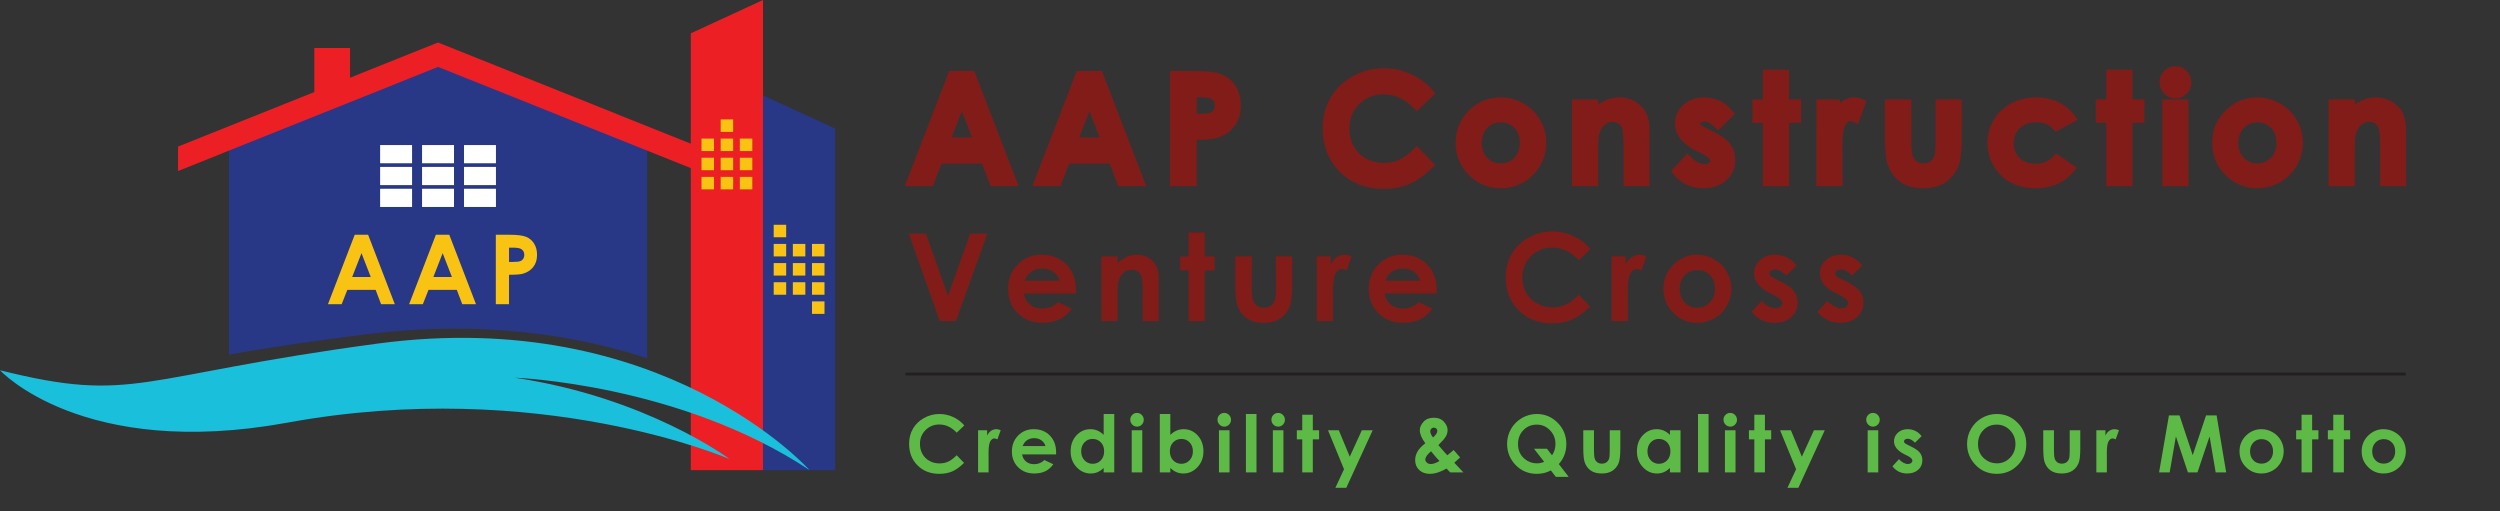 <?xml version="1.0" encoding="utf-8"?>
<!-- Generator: Adobe Illustrator 16.0.0, SVG Export Plug-In . SVG Version: 6.00 Build 0)  -->
<!DOCTYPE svg PUBLIC "-//W3C//DTD SVG 1.1//EN" "http://www.w3.org/Graphics/SVG/1.1/DTD/svg11.dtd">
<svg version="1.1" id="Layer_1" xmlns="http://www.w3.org/2000/svg" xmlns:xlink="http://www.w3.org/1999/xlink" x="0px" y="0px"
	 width="841.891px" height="172.205px" viewBox="0 0 841.891 172.205" enable-background="new 0 0 841.891 172.205"
	 xml:space="preserve">
<rect x="0" y="0" width="841.891" height="172.205" fill="#333333" stroke="none"/>
<g>
	<path fill="#821C19" stroke="#821C19" stroke-width="2" stroke-miterlimit="10" d="M320.321,24.918h7.095l14.135,36.751h-7.27
		l-2.875-7.57h-14.997l-2.989,7.57h-7.27L320.321,24.918z M323.912,34.662l-4.931,12.617h9.832L323.912,34.662z"/>
	<path fill="#821C19" stroke="#821C19" stroke-width="2" stroke-miterlimit="10" d="M363.287,24.918h7.095l14.135,36.751h-7.27
		l-2.875-7.57h-14.997l-2.989,7.57h-7.27L363.287,24.918z M366.879,34.662l-4.931,12.617h9.832L366.879,34.662z"/>
	<path fill="#821C19" stroke="#821C19" stroke-width="2" stroke-miterlimit="10" d="M395.017,24.918h7.42
		c4.014,0,6.908,0.371,8.682,1.112c1.774,0.741,3.173,1.941,4.198,3.598c1.024,1.657,1.537,3.643,1.537,5.958
		c0,2.564-0.67,4.696-2.012,6.396c-1.341,1.699-3.16,2.881-5.459,3.547c-1.349,0.383-3.806,0.575-7.37,0.575v15.565h-6.996V24.918z
		 M402.012,39.283h2.224c1.749,0,2.964-0.125,3.647-0.375c0.683-0.251,1.22-0.664,1.611-1.241c0.392-0.576,0.587-1.274,0.587-2.093
		c0-1.421-0.549-2.457-1.648-3.108c-0.8-0.485-2.282-0.728-4.447-0.728h-1.974V39.283z"/>
	<path fill="#821C19" stroke="#821C19" stroke-width="2" stroke-miterlimit="10" d="M482.025,31.376l-4.893,4.664
		c-3.328-3.517-7.073-5.276-11.232-5.276c-3.512,0-6.471,1.2-8.874,3.601c-2.405,2.401-3.607,5.36-3.607,8.878
		c0,2.451,0.532,4.626,1.598,6.527c1.065,1.901,2.57,3.393,4.519,4.477c1.946,1.084,4.109,1.625,6.49,1.625
		c2.029,0,3.884-0.379,5.565-1.137c1.681-0.759,3.528-2.139,5.542-4.139l4.742,4.948c-2.715,2.651-5.279,4.488-7.694,5.512
		c-2.416,1.024-5.172,1.537-8.27,1.537c-5.714,0-10.389-1.812-14.029-5.433c-3.639-3.624-5.458-8.266-5.458-13.929
		c0-3.665,0.828-6.92,2.485-9.769c1.658-2.848,4.031-5.138,7.12-6.87c3.09-1.732,6.417-2.599,9.981-2.599
		c3.031,0,5.949,0.64,8.756,1.92C477.573,27.195,479.992,29.016,482.025,31.376z"/>
	<path fill="#821C19" stroke="#821C19" stroke-width="2" stroke-miterlimit="10" d="M505.279,33.787
		c2.565,0,4.977,0.641,7.232,1.924c2.258,1.283,4.02,3.023,5.284,5.222c1.267,2.198,1.899,4.572,1.899,7.12
		c0,2.565-0.638,4.963-1.911,7.195c-1.274,2.232-3.01,3.977-5.209,5.233c-2.198,1.257-4.622,1.887-7.27,1.887
		c-3.898,0-7.226-1.387-9.981-4.159c-2.757-2.774-4.135-6.142-4.135-10.106c0-4.248,1.557-7.787,4.672-10.618
		C498.592,35.02,501.732,33.787,505.279,33.787z M505.392,40.208c-2.118,0-3.884,0.736-5.293,2.211
		c-1.41,1.473-2.115,3.36-2.115,5.659c0,2.365,0.697,4.28,2.09,5.746c1.393,1.466,3.158,2.199,5.294,2.199
		c2.135,0,3.911-0.741,5.329-2.224c1.418-1.482,2.127-3.39,2.127-5.721c0-2.332-0.695-4.227-2.089-5.685
		C509.341,40.937,507.561,40.208,505.392,40.208z"/>
	<path fill="#821C19" stroke="#821C19" stroke-width="2" stroke-miterlimit="10" d="M530.383,34.486h6.819v2.787
		c1.548-1.304,2.949-2.212,4.202-2.721c1.257-0.511,2.542-0.765,3.855-0.765c2.695,0,4.982,0.941,6.862,2.823
		c1.579,1.599,2.369,3.964,2.369,7.095v17.963h-6.745V49.765c0-3.243-0.146-5.397-0.438-6.462c-0.29-1.064-0.797-1.876-1.521-2.433
		c-0.724-0.558-1.616-0.837-2.68-0.837c-1.377,0-2.563,0.462-3.55,1.385c-0.99,0.925-1.676,2.202-2.058,3.831
		c-0.197,0.849-0.299,2.688-0.299,5.515v10.905h-6.819V34.486z"/>
	<path fill="#821C19" stroke="#821C19" stroke-width="2" stroke-miterlimit="10" d="M582.842,38.284l-4.221,4.223
		c-1.716-1.699-3.274-2.549-4.674-2.549c-0.766,0-1.365,0.163-1.798,0.487c-0.434,0.326-0.649,0.729-0.649,1.212
		c0,0.367,0.138,0.705,0.41,1.013c0.277,0.308,0.955,0.728,2.037,1.261l2.499,1.249c2.632,1.299,4.439,2.623,5.423,3.973
		c0.982,1.349,1.473,2.931,1.473,4.747c0,2.415-0.888,4.43-2.66,6.046c-1.774,1.616-4.152,2.423-7.134,2.423
		c-3.964,0-7.128-1.549-9.494-4.647l4.197-4.572c0.8,0.933,1.737,1.686,2.811,2.262c1.076,0.573,2.029,0.861,2.862,0.861
		c0.899,0,1.623-0.216,2.173-0.649c0.549-0.433,0.825-0.932,0.825-1.499c0-1.049-0.992-2.074-2.975-3.073l-2.298-1.149
		c-4.397-2.215-6.596-4.988-6.596-8.319c0-2.148,0.828-3.986,2.486-5.508c1.656-1.525,3.776-2.287,6.357-2.287
		c1.766,0,3.427,0.388,4.985,1.161C580.439,35.724,581.76,36.835,582.842,38.284z"/>
	<path fill="#821C19" stroke="#821C19" stroke-width="2" stroke-miterlimit="10" d="M594.656,24.469h6.819v10.018h4.048v5.871
		h-4.048v21.312h-6.819V40.357h-3.498v-5.871h3.498V24.469z"/>
	<path fill="#821C19" stroke="#821C19" stroke-width="2" stroke-miterlimit="10" d="M612.689,34.486h5.847v3.423
		c0.633-1.349,1.473-2.374,2.521-3.073c1.05-0.7,2.199-1.049,3.448-1.049c0.883,0,1.809,0.233,2.774,0.699l-2.125,5.871
		c-0.8-0.399-1.456-0.599-1.973-0.599c-1.049,0-1.937,0.65-2.659,1.949c-0.726,1.299-1.088,3.847-1.088,7.645l0.023,1.324v10.993
		h-6.77V34.486z"/>
	<path fill="#821C19" stroke="#821C19" stroke-width="2" stroke-miterlimit="10" d="M635.742,34.486h6.896v13.092
		c0,2.548,0.173,4.319,0.525,5.309c0.35,0.992,0.914,1.762,1.689,2.311c0.775,0.55,1.731,0.825,2.867,0.825
		c1.137,0,2.101-0.27,2.893-0.812c0.795-0.541,1.383-1.337,1.766-2.387c0.286-0.782,0.426-2.457,0.426-5.021V34.486h6.822v11.518
		c0,4.747-0.377,7.995-1.126,9.743c-0.916,2.132-2.265,3.769-4.048,4.91c-1.781,1.14-4.046,1.71-6.794,1.71
		c-2.982,0-5.393-0.666-7.234-1.999c-1.839-1.333-3.133-3.189-3.883-5.571c-0.533-1.649-0.8-4.647-0.8-8.994V34.486z"/>
	<path fill="#821C19" stroke="#821C19" stroke-width="2" stroke-miterlimit="10" d="M698.198,39.983l-5.681,3.123
		c-1.065-1.116-2.12-1.89-3.161-2.323c-1.043-0.434-2.266-0.649-3.664-0.649c-2.554,0-4.617,0.761-6.191,2.283
		c-1.578,1.522-2.366,3.471-2.366,5.849c0,2.312,0.76,4.199,2.278,5.663c1.518,1.463,3.509,2.195,5.977,2.195
		c3.053,0,5.43-1.041,7.128-3.123l5.38,3.682c-2.914,3.792-7.028,5.687-12.342,5.687c-4.78,0-8.525-1.416-11.23-4.247
		c-2.708-2.832-4.06-6.146-4.06-9.943c0-2.632,0.657-5.055,1.973-7.27c1.316-2.215,3.153-3.956,5.509-5.222
		c2.357-1.266,4.994-1.899,7.908-1.899c2.698,0,5.121,0.538,7.27,1.611C695.073,36.474,696.831,38.001,698.198,39.983z"/>
	<path fill="#821C19" stroke="#821C19" stroke-width="2" stroke-miterlimit="10" d="M710.284,24.469h6.819v10.018h4.047v5.871
		h-4.047v21.312h-6.819V40.357h-3.498v-5.871h3.498V24.469z"/>
	<path fill="#821C19" stroke="#821C19" stroke-width="2" stroke-miterlimit="10" d="M732.576,23.294
		c1.197,0,2.222,0.433,3.077,1.299c0.854,0.866,1.281,1.915,1.281,3.148c0,1.216-0.423,2.253-1.27,3.11
		c-0.848,0.859-1.861,1.287-3.039,1.287c-1.214,0-2.246-0.438-3.103-1.311c-0.854-0.875-1.282-1.937-1.282-3.186
		c0-1.2,0.423-2.224,1.271-3.073C730.359,23.719,731.379,23.294,732.576,23.294z M729.166,34.486h6.819v27.183h-6.819V34.486z"/>
	<path fill="#821C19" stroke="#821C19" stroke-width="2" stroke-miterlimit="10" d="M760.066,33.787
		c2.564,0,4.975,0.641,7.232,1.924c2.256,1.283,4.02,3.023,5.285,5.222c1.267,2.198,1.899,4.572,1.899,7.12
		c0,2.565-0.638,4.963-1.911,7.195c-1.275,2.232-3.013,3.977-5.211,5.233c-2.198,1.257-4.62,1.887-7.269,1.887
		c-3.898,0-7.227-1.387-9.982-4.159c-2.758-2.774-4.136-6.142-4.136-10.106c0-4.248,1.56-7.787,4.674-10.618
		C753.379,35.02,756.518,33.787,760.066,33.787z M760.18,40.208c-2.12,0-3.886,0.736-5.295,2.211
		c-1.411,1.473-2.115,3.36-2.115,5.659c0,2.365,0.697,4.28,2.089,5.746c1.395,1.466,3.158,2.199,5.295,2.199
		c2.134,0,3.911-0.741,5.33-2.224c1.418-1.482,2.127-3.39,2.127-5.721c0-2.332-0.697-4.227-2.089-5.685
		C764.127,40.937,762.347,40.208,760.18,40.208z"/>
	<path fill="#821C19" stroke="#821C19" stroke-width="2" stroke-miterlimit="10" d="M785.168,34.486h6.821v2.787
		c1.547-1.304,2.948-2.212,4.202-2.721c1.257-0.511,2.541-0.765,3.854-0.765c2.695,0,4.982,0.941,6.861,2.823
		c1.581,1.599,2.371,3.964,2.371,7.095v17.963h-6.746V49.765c0-3.243-0.145-5.397-0.438-6.462c-0.289-1.064-0.797-1.876-1.52-2.433
		c-0.724-0.558-1.615-0.837-2.68-0.837c-1.378,0-2.562,0.462-3.55,1.385c-0.989,0.925-1.675,2.202-2.059,3.831
		c-0.197,0.849-0.297,2.688-0.297,5.515v10.905h-6.821V34.486z"/>
</g>
<g>
	<path fill="#821C19" d="M306.04,78.677h5.768l7.416,20.938l7.523-20.938h5.761l-10.619,29.473h-5.41L306.04,78.677z"/>
	<path fill="#821C19" d="M362.347,98.833h-17.572c0.254,1.55,0.932,2.781,2.034,3.697c1.103,0.914,2.508,1.372,4.218,1.372
		c2.044,0,3.8-0.715,5.27-2.144l4.608,2.164c-1.149,1.63-2.525,2.834-4.127,3.616c-1.603,0.781-3.506,1.172-5.71,1.172
		c-3.42,0-6.205-1.079-8.355-3.236c-2.15-2.156-3.226-4.858-3.226-8.104c0-3.325,1.072-6.087,3.215-8.285
		c2.144-2.196,4.832-3.295,8.064-3.295c3.433,0,6.224,1.099,8.375,3.295c2.15,2.198,3.225,5.1,3.225,8.706L362.347,98.833z
		 M356.877,94.525c-0.361-1.215-1.074-2.204-2.138-2.965c-1.063-0.762-2.298-1.143-3.703-1.143c-1.525,0-2.863,0.428-4.013,1.282
		c-0.723,0.534-1.392,1.476-2.007,2.825H356.877z"/>
	<path fill="#821C19" d="M370.878,86.351h5.47v2.234c1.241-1.046,2.364-1.772,3.371-2.182c1.007-0.409,2.038-0.613,3.091-0.613
		c2.16,0,3.994,0.755,5.502,2.265c1.267,1.281,1.901,3.179,1.901,5.689v14.406h-5.41v-9.547c0-2.602-0.117-4.328-0.35-5.183
		c-0.233-0.854-0.64-1.504-1.22-1.951s-1.295-0.671-2.148-0.671c-1.105,0-2.055,0.37-2.848,1.11
		c-0.793,0.742-1.342,1.765-1.649,3.072c-0.16,0.681-0.24,2.155-0.24,4.423v8.746h-5.47V86.351z"/>
	<path fill="#821C19" d="M400.267,78.317h5.47v8.034h3.246v4.708h-3.246v17.091h-5.47V91.06h-2.805v-4.708h2.805V78.317z"/>
	<path fill="#821C19" d="M415.99,86.351h5.53V96.85c0,2.044,0.141,3.464,0.422,4.258c0.281,0.795,0.732,1.412,1.355,1.853
		c0.622,0.441,1.389,0.661,2.3,0.661s1.684-0.217,2.32-0.651c0.636-0.433,1.107-1.071,1.415-1.912
		c0.228-0.628,0.342-1.97,0.342-4.027V86.351h5.47v9.237c0,3.807-0.301,6.411-0.901,7.813c-0.734,1.711-1.817,3.021-3.246,3.938
		c-1.43,0.914-3.245,1.372-5.449,1.372c-2.392,0-4.324-0.533-5.801-1.603c-1.476-1.069-2.514-2.558-3.116-4.469
		c-0.427-1.322-0.641-3.727-0.641-7.212V86.351z"/>
	<path fill="#821C19" d="M443.455,86.351h4.688v2.745c0.51-1.082,1.184-1.903,2.025-2.465c0.84-0.561,1.764-0.841,2.765-0.841
		c0.707,0,1.449,0.187,2.222,0.561l-1.7,4.708c-0.643-0.32-1.171-0.48-1.583-0.48c-0.842,0-1.554,0.52-2.135,1.563
		c-0.579,1.041-0.873,3.085-0.873,6.131l0.021,1.062v8.816h-5.43V86.351z"/>
	<path fill="#821C19" d="M483.805,98.833h-17.572c0.254,1.55,0.932,2.781,2.034,3.697c1.102,0.914,2.507,1.372,4.217,1.372
		c2.043,0,3.801-0.715,5.27-2.144l4.607,2.164c-1.147,1.63-2.523,2.834-4.127,3.616c-1.603,0.781-3.506,1.172-5.71,1.172
		c-3.42,0-6.205-1.079-8.354-3.236c-2.15-2.156-3.226-4.858-3.226-8.104c0-3.325,1.071-6.087,3.215-8.285
		c2.144-2.196,4.833-3.295,8.065-3.295c3.433,0,6.225,1.099,8.374,3.295c2.151,2.198,3.227,5.1,3.227,8.706L483.805,98.833z
		 M478.334,94.525c-0.361-1.215-1.073-2.204-2.137-2.965c-1.065-0.762-2.299-1.143-3.704-1.143c-1.524,0-2.863,0.428-4.014,1.282
		c-0.723,0.534-1.392,1.476-2.007,2.825H478.334z"/>
	<path fill="#821C19" d="M535.608,83.857l-3.924,3.74c-2.669-2.82-5.672-4.231-9.008-4.231c-2.816,0-5.188,0.962-7.117,2.888
		c-1.928,1.925-2.893,4.299-2.893,7.12c0,1.964,0.427,3.71,1.281,5.233c0.854,1.524,2.062,2.722,3.623,3.59
		c1.561,0.87,3.297,1.305,5.206,1.305c1.627,0,3.115-0.304,4.463-0.912c1.348-0.609,2.829-1.716,4.444-3.32l3.803,3.97
		c-2.177,2.124-4.234,3.599-6.171,4.419c-1.938,0.821-4.147,1.232-6.631,1.232c-4.582,0-8.331-1.452-11.251-4.357
		c-2.919-2.905-4.377-6.629-4.377-11.169c0-2.939,0.663-5.55,1.994-7.834c1.328-2.284,3.232-4.121,5.709-5.51
		c2.479-1.389,5.146-2.084,8.004-2.084c2.432,0,4.771,0.513,7.023,1.541C532.037,80.503,533.978,81.963,535.608,83.857z"/>
	<path fill="#821C19" d="M542.737,86.351h4.688v2.745c0.508-1.082,1.183-1.903,2.023-2.465c0.841-0.561,1.764-0.841,2.765-0.841
		c0.708,0,1.449,0.187,2.224,0.561l-1.702,4.708c-0.641-0.32-1.17-0.48-1.582-0.48c-0.843,0-1.555,0.52-2.135,1.563
		c-0.58,1.041-0.872,3.085-0.872,6.131l0.021,1.062v8.816h-5.43V86.351z"/>
	<path fill="#821C19" d="M571.485,85.79c2.057,0,3.99,0.514,5.799,1.543c1.812,1.028,3.224,2.424,4.238,4.188
		c1.015,1.763,1.523,3.666,1.523,5.71c0,2.057-0.511,3.98-1.533,5.771c-1.021,1.79-2.414,3.189-4.179,4.197
		c-1.763,1.008-3.705,1.513-5.829,1.513c-3.125,0-5.793-1.112-8.004-3.336c-2.212-2.224-3.316-4.925-3.316-8.104
		c0-3.406,1.248-6.245,3.747-8.515C566.121,86.779,568.639,85.79,571.485,85.79z M571.574,90.939c-1.699,0-3.115,0.591-4.244,1.773
		c-1.132,1.182-1.697,2.694-1.697,4.537c0,1.897,0.56,3.434,1.677,4.609c1.116,1.176,2.532,1.762,4.244,1.762
		s3.138-0.593,4.274-1.782c1.138-1.188,1.707-2.718,1.707-4.589c0-1.87-0.56-3.389-1.677-4.558
		C574.741,91.524,573.315,90.939,571.574,90.939z"/>
	<path fill="#821C19" d="M604.958,89.396l-3.386,3.387c-1.375-1.363-2.625-2.044-3.746-2.044c-0.615,0-1.096,0.13-1.443,0.39
		c-0.348,0.262-0.521,0.585-0.521,0.973c0,0.294,0.11,0.564,0.331,0.812c0.221,0.246,0.765,0.584,1.633,1.012l2.004,1.002
		c2.11,1.041,3.559,2.104,4.347,3.185c0.788,1.083,1.183,2.353,1.183,3.808c0,1.938-0.711,3.553-2.133,4.849
		c-1.423,1.296-3.33,1.943-5.722,1.943c-3.179,0-5.717-1.242-7.613-3.728l3.366-3.666c0.641,0.748,1.393,1.353,2.254,1.814
		c0.862,0.459,1.626,0.69,2.294,0.69c0.722,0,1.303-0.174,1.743-0.521c0.441-0.349,0.661-0.748,0.661-1.203
		c0-0.841-0.795-1.662-2.384-2.464l-1.845-0.922c-3.525-1.775-5.288-3.999-5.288-6.672c0-1.723,0.665-3.195,1.993-4.418
		c1.328-1.222,3.029-1.833,5.1-1.833c1.415,0,2.748,0.311,3.997,0.932S604.09,88.234,604.958,89.396z"/>
	<path fill="#821C19" d="M627.114,89.396l-3.386,3.387c-1.375-1.363-2.624-2.044-3.746-2.044c-0.615,0-1.096,0.13-1.442,0.39
		c-0.349,0.262-0.521,0.585-0.521,0.973c0,0.294,0.11,0.564,0.33,0.812c0.222,0.246,0.766,0.584,1.634,1.012l2.004,1.002
		c2.11,1.041,3.56,2.104,4.347,3.185c0.789,1.083,1.183,2.353,1.183,3.808c0,1.938-0.711,3.553-2.133,4.849
		c-1.423,1.296-3.33,1.943-5.722,1.943c-3.179,0-5.716-1.242-7.613-3.728l3.366-3.666c0.642,0.748,1.393,1.353,2.255,1.814
		c0.861,0.459,1.625,0.69,2.294,0.69c0.721,0,1.303-0.174,1.742-0.521c0.441-0.349,0.661-0.748,0.661-1.203
		c0-0.841-0.794-1.662-2.384-2.464l-1.844-0.922c-3.526-1.775-5.29-3.999-5.29-6.672c0-1.723,0.666-3.195,1.994-4.418
		c1.329-1.222,3.029-1.833,5.1-1.833c1.416,0,2.748,0.311,3.998,0.932C625.188,87.343,626.245,88.234,627.114,89.396z"/>
</g>
<g>
	<path fill="#5EBA47" d="M324.735,143.271l-2.554,2.434c-1.737-1.836-3.692-2.755-5.864-2.755c-1.833,0-3.378,0.628-4.633,1.882
		c-1.255,1.253-1.883,2.798-1.883,4.634c0,1.279,0.278,2.416,0.834,3.407c0.555,0.993,1.342,1.771,2.358,2.338
		c1.016,0.566,2.146,0.849,3.388,0.849c1.06,0,2.028-0.198,2.906-0.595c0.877-0.396,1.842-1.115,2.893-2.16l2.477,2.584
		c-1.417,1.383-2.756,2.341-4.018,2.877c-1.26,0.535-2.7,0.802-4.317,0.802c-2.983,0-5.424-0.944-7.324-2.837
		c-1.9-1.892-2.85-4.314-2.85-7.271c0-1.912,0.432-3.613,1.298-5.1c0.865-1.487,2.104-2.683,3.717-3.587
		c1.613-0.904,3.351-1.356,5.211-1.356c1.583,0,3.106,0.334,4.572,1.001C322.411,141.086,323.674,142.038,324.735,143.271z"/>
	<path fill="#5EBA47" d="M329.377,144.894h3.052v1.786c0.33-0.704,0.769-1.237,1.316-1.604c0.548-0.364,1.148-0.547,1.8-0.547
		c0.461,0,0.943,0.122,1.448,0.364l-1.108,3.065c-0.417-0.208-0.761-0.313-1.03-0.313c-0.548,0-1.011,0.339-1.389,1.017
		c-0.378,0.679-0.567,2.01-0.567,3.992l0.013,0.69v5.739h-3.534V144.894z"/>
	<path fill="#5EBA47" d="M355.643,153.021h-11.439c0.166,1.009,0.607,1.811,1.324,2.406c0.717,0.595,1.632,0.893,2.746,0.893
		c1.331,0,2.474-0.464,3.431-1.395l3,1.408c-0.748,1.062-1.644,1.846-2.687,2.354c-1.043,0.51-2.283,0.764-3.717,0.764
		c-2.226,0-4.039-0.701-5.439-2.105c-1.4-1.405-2.1-3.165-2.1-5.277c0-2.165,0.698-3.961,2.093-5.394
		c1.396-1.43,3.146-2.145,5.25-2.145c2.234,0,4.052,0.715,5.451,2.145c1.401,1.433,2.101,3.32,2.101,5.669L355.643,153.021z
		 M352.082,150.217c-0.235-0.793-0.7-1.435-1.392-1.932c-0.692-0.496-1.496-0.743-2.41-0.743c-0.993,0-1.864,0.278-2.613,0.835
		c-0.471,0.347-0.906,0.961-1.307,1.84H352.082z"/>
	<path fill="#5EBA47" d="M371.671,139.416h3.561v19.669h-3.561v-1.5c-0.695,0.661-1.393,1.138-2.091,1.428
		c-0.699,0.293-1.458,0.438-2.274,0.438c-1.832,0-3.417-0.711-4.755-2.132c-1.337-1.423-2.005-3.189-2.005-5.304
		c0-2.189,0.647-3.985,1.941-5.387c1.294-1.399,2.866-2.099,4.716-2.099c0.851,0,1.65,0.161,2.397,0.481
		c0.747,0.323,1.437,0.806,2.072,1.448V139.416z M367.927,147.815c-1.101,0-2.015,0.391-2.743,1.168
		c-0.728,0.778-1.092,1.774-1.092,2.993c0,1.226,0.37,2.234,1.111,3.026c0.741,0.791,1.653,1.187,2.736,1.187
		c1.118,0,2.046-0.389,2.782-1.167s1.105-1.799,1.105-3.059c0-1.235-0.369-2.235-1.105-3S369.054,147.815,367.927,147.815z"/>
	<path fill="#5EBA47" d="M382.891,139.051c0.625,0,1.16,0.227,1.606,0.678c0.447,0.452,0.67,1.001,0.67,1.644
		c0,0.636-0.221,1.176-0.664,1.625c-0.442,0.447-0.971,0.671-1.586,0.671c-0.633,0-1.173-0.229-1.619-0.686
		c-0.447-0.457-0.67-1.011-0.67-1.662c0-0.626,0.221-1.161,0.663-1.604C381.734,139.273,382.266,139.051,382.891,139.051z
		 M381.111,144.894h3.561v14.191h-3.561V144.894z"/>
	<path fill="#5EBA47" d="M394.112,139.416v7.043c0.644-0.643,1.339-1.125,2.087-1.448c0.748-0.32,1.547-0.481,2.399-0.481
		c1.853,0,3.426,0.699,4.722,2.099c1.296,1.401,1.943,3.197,1.943,5.387c0,2.114-0.669,3.881-2.009,5.304
		c-1.339,1.421-2.926,2.132-4.761,2.132c-0.817,0-1.578-0.145-2.283-0.438c-0.705-0.29-1.404-0.767-2.1-1.428v1.5h-3.535v-19.669
		H394.112z M397.856,147.815c-1.122,0-2.052,0.384-2.791,1.148c-0.74,0.765-1.109,1.765-1.109,3c0,1.26,0.369,2.28,1.109,3.059
		c0.739,0.778,1.669,1.167,2.791,1.167c1.087,0,2.002-0.396,2.746-1.187c0.744-0.792,1.115-1.801,1.115-3.026
		c0-1.219-0.365-2.215-1.096-2.993C399.89,148.206,398.969,147.815,397.856,147.815z"/>
	<path fill="#5EBA47" d="M412.272,139.051c0.625,0,1.16,0.227,1.606,0.678c0.447,0.452,0.67,1.001,0.67,1.644
		c0,0.636-0.221,1.176-0.664,1.625c-0.442,0.447-0.97,0.671-1.586,0.671c-0.633,0-1.173-0.229-1.62-0.686s-0.669-1.011-0.669-1.662
		c0-0.626,0.221-1.161,0.663-1.604C411.115,139.273,411.648,139.051,412.272,139.051z M410.492,144.894h3.561v14.191h-3.561V144.894
		z"/>
	<path fill="#5EBA47" d="M419.568,139.416h3.561v19.669h-3.561V139.416z"/>
	<path fill="#5EBA47" d="M430.424,139.051c0.623,0,1.159,0.227,1.605,0.678c0.447,0.452,0.671,1.001,0.671,1.644
		c0,0.636-0.222,1.176-0.664,1.625c-0.442,0.447-0.972,0.671-1.587,0.671c-0.633,0-1.173-0.229-1.619-0.686s-0.67-1.011-0.67-1.662
		c0-0.626,0.222-1.161,0.663-1.604C429.266,139.273,429.799,139.051,430.424,139.051z M428.643,144.894h3.561v14.191h-3.561V144.894
		z"/>
	<path fill="#5EBA47" d="M438.54,139.663h3.561v5.23h2.113v3.065h-2.113v11.126h-3.561v-11.126h-1.825v-3.065h1.825V139.663z"/>
	<path fill="#5EBA47" d="M447.215,144.894h3.64l3.687,8.905l4.067-8.905h3.648l-8.888,19.383h-3.678l2.919-6.25L447.215,144.894z"/>
	<path fill="#5EBA47" d="M489.521,151.546l2.176,2.491l-0.989,0.899l-0.975,0.886l3.08,3.263h-4.429l-1.265-1.306
		c-2.018,1.192-3.891,1.788-5.622,1.788c-1.47,0-2.659-0.431-3.568-1.29c-0.908-0.861-1.363-1.966-1.363-3.314
		c0-1.016,0.258-1.977,0.773-2.882c0.516-0.903,1.396-1.839,2.645-2.805c-1.234-1.661-1.853-3.13-1.853-4.409
		c0-0.947,0.41-1.882,1.228-2.803c0.816-0.923,1.969-1.383,3.456-1.383c1.503,0,2.658,0.455,3.463,1.369
		c0.804,0.913,1.206,1.835,1.206,2.766c0,0.73-0.184,1.43-0.555,2.1c-0.37,0.67-1.219,1.66-2.55,2.974
		c1.558,1.835,2.563,2.978,3.015,3.431C487.672,153.112,488.381,152.52,489.521,151.546z M484.753,155.244
		c-0.672-0.66-1.617-1.754-2.838-3.28c-1.287,1.069-1.932,2.005-1.932,2.804c0,0.374,0.176,0.718,0.527,1.031
		s0.797,0.469,1.336,0.469C482.62,156.268,483.588,155.927,484.753,155.244z M482.58,147.32c0.964-0.826,1.447-1.556,1.447-2.191
		c0-0.33-0.109-0.6-0.326-0.809c-0.218-0.208-0.504-0.313-0.861-0.313c-0.33,0-0.611,0.117-0.841,0.352
		c-0.23,0.233-0.347,0.508-0.347,0.821C481.653,145.807,481.962,146.521,482.58,147.32z"/>
	<path fill="#5EBA47" d="M524.939,156.281l3.34,4.317h-4.325l-1.696-2.184c-1.401,0.769-2.964,1.152-4.688,1.152
		c-2.882,0-5.275-0.992-7.182-2.979c-1.907-1.986-2.86-4.354-2.86-7.102c0-1.835,0.442-3.521,1.331-5.055
		c0.888-1.534,2.107-2.755,3.661-3.659c1.552-0.904,3.222-1.356,5.005-1.356c2.723,0,5.062,0.982,7.016,2.948
		c1.953,1.965,2.93,4.361,2.93,7.188C527.469,152.15,526.625,154.395,524.939,156.281z M522.656,153.332
		c0.774-1.148,1.16-2.416,1.16-3.808c0-1.817-0.614-3.36-1.84-4.631c-1.228-1.269-2.713-1.903-4.453-1.903
		c-1.793,0-3.295,0.617-4.504,1.851c-1.21,1.235-1.816,2.806-1.816,4.709c0,2.123,0.763,3.801,2.287,5.035
		c1.193,0.966,2.548,1.449,4.063,1.449c0.871,0,1.69-0.172,2.456-0.511l-3.436-4.42h4.357L522.656,153.332z"/>
	<path fill="#5EBA47" d="M533.18,144.894h3.6v6.836c0,1.33,0.092,2.253,0.274,2.772c0.185,0.516,0.478,0.918,0.884,1.205
		c0.404,0.286,0.904,0.43,1.496,0.43c0.593,0,1.096-0.141,1.51-0.424c0.415-0.281,0.723-0.698,0.922-1.244
		c0.148-0.41,0.223-1.283,0.223-2.623v-6.952h3.562v6.015c0,2.478-0.196,4.173-0.587,5.085c-0.479,1.113-1.183,1.968-2.113,2.564
		c-0.931,0.595-2.112,0.893-3.547,0.893c-1.559,0-2.816-0.348-3.777-1.043c-0.961-0.696-1.637-1.664-2.028-2.909
		c-0.277-0.861-0.417-2.425-0.417-4.695V144.894z"/>
	<path fill="#5EBA47" d="M562.369,144.894h3.561v14.191h-3.561v-1.5c-0.695,0.661-1.393,1.138-2.092,1.428
		c-0.699,0.293-1.457,0.438-2.274,0.438c-1.831,0-3.417-0.711-4.754-2.132c-1.338-1.423-2.006-3.189-2.006-5.304
		c0-2.189,0.647-3.985,1.94-5.387c1.293-1.399,2.867-2.099,4.716-2.099c0.851,0,1.651,0.161,2.396,0.481
		c0.747,0.323,1.438,0.806,2.073,1.448V144.894z M558.624,147.815c-1.1,0-2.014,0.391-2.742,1.168
		c-0.728,0.778-1.092,1.774-1.092,2.993c0,1.226,0.37,2.234,1.111,3.026c0.741,0.791,1.654,1.187,2.736,1.187
		c1.118,0,2.045-0.389,2.782-1.167c0.736-0.778,1.104-1.799,1.104-3.059c0-1.235-0.368-2.235-1.104-3
		C560.683,148.199,559.751,147.815,558.624,147.815z"/>
	<path fill="#5EBA47" d="M571.809,139.416h3.561v19.669h-3.561V139.416z"/>
	<path fill="#5EBA47" d="M582.666,139.051c0.623,0,1.159,0.227,1.605,0.678c0.446,0.452,0.67,1.001,0.67,1.644
		c0,0.636-0.221,1.176-0.664,1.625c-0.441,0.447-0.97,0.671-1.585,0.671c-0.635,0-1.174-0.229-1.62-0.686
		c-0.447-0.457-0.67-1.011-0.67-1.662c0-0.626,0.221-1.161,0.664-1.604C581.508,139.273,582.041,139.051,582.666,139.051z
		 M580.885,144.894h3.562v14.191h-3.562V144.894z"/>
	<path fill="#5EBA47" d="M590.782,139.663h3.561v5.23h2.113v3.065h-2.113v11.126h-3.561v-11.126h-1.826v-3.065h1.826V139.663z"/>
	<path fill="#5EBA47" d="M599.456,144.894h3.639l3.688,8.905l4.067-8.905h3.648l-8.888,19.383h-3.678l2.919-6.25L599.456,144.894z"
		/>
	<path fill="#5EBA47" d="M630.733,139.051c0.624,0,1.159,0.227,1.606,0.678c0.446,0.452,0.67,1.001,0.67,1.644
		c0,0.636-0.222,1.176-0.663,1.625c-0.443,0.447-0.972,0.671-1.587,0.671c-0.634,0-1.173-0.229-1.62-0.686
		c-0.446-0.457-0.67-1.011-0.67-1.662c0-0.626,0.221-1.161,0.664-1.604C629.575,139.273,630.108,139.051,630.733,139.051z
		 M628.952,144.894h3.561v14.191h-3.561V144.894z"/>
	<path fill="#5EBA47" d="M647.106,146.877l-2.204,2.204c-0.896-0.887-1.709-1.33-2.439-1.33c-0.4,0-0.714,0.084-0.939,0.254
		s-0.34,0.381-0.34,0.632c0,0.192,0.073,0.368,0.216,0.529c0.144,0.16,0.497,0.381,1.063,0.659l1.304,0.651
		c1.374,0.679,2.317,1.369,2.83,2.074c0.514,0.704,0.77,1.529,0.77,2.479c0,1.259-0.462,2.313-1.39,3.154
		c-0.925,0.845-2.166,1.266-3.723,1.266c-2.069,0-3.722-0.809-4.956-2.427l2.191-2.387c0.418,0.488,0.906,0.881,1.467,1.181
		c0.562,0.301,1.059,0.45,1.494,0.45c0.469,0,0.847-0.112,1.135-0.338c0.286-0.228,0.429-0.488,0.429-0.783
		c0-0.548-0.517-1.083-1.551-1.604l-1.2-0.601c-2.296-1.156-3.443-2.604-3.443-4.344c0-1.12,0.432-2.079,1.298-2.875
		c0.865-0.796,1.972-1.193,3.319-1.193c0.922,0,1.79,0.203,2.603,0.606C645.851,145.541,646.54,146.12,647.106,146.877z"/>
	<path fill="#5EBA47" d="M672.436,139.416c2.715,0,5.05,0.982,7.004,2.948c1.952,1.965,2.93,4.361,2.93,7.186
		c0,2.801-0.964,5.171-2.891,7.109c-1.928,1.939-4.268,2.908-7.017,2.908c-2.88,0-5.272-0.994-7.178-2.986
		c-1.906-1.991-2.858-4.357-2.858-7.095c0-1.835,0.443-3.522,1.332-5.062c0.887-1.539,2.106-2.759,3.66-3.659
		C668.971,139.866,670.644,139.416,672.436,139.416z M672.397,142.99c-1.775,0-3.268,0.617-4.478,1.851
		c-1.21,1.235-1.815,2.806-1.815,4.709c0,2.123,0.761,3.801,2.286,5.035c1.183,0.966,2.54,1.449,4.072,1.449
		c1.732,0,3.208-0.626,4.427-1.879s1.828-2.796,1.828-4.631c0-1.825-0.613-3.372-1.841-4.637S674.156,142.99,672.397,142.99z"/>
	<path fill="#5EBA47" d="M688.079,144.894h3.601v6.836c0,1.33,0.091,2.253,0.275,2.772c0.183,0.516,0.476,0.918,0.882,1.205
		c0.404,0.286,0.904,0.43,1.497,0.43c0.592,0,1.096-0.141,1.509-0.424c0.416-0.281,0.723-0.698,0.923-1.244
		c0.148-0.41,0.223-1.283,0.223-2.623v-6.952h3.561v6.015c0,2.478-0.195,4.173-0.587,5.085c-0.479,1.113-1.183,1.968-2.112,2.564
		c-0.931,0.595-2.113,0.893-3.548,0.893c-1.558,0-2.816-0.348-3.776-1.043c-0.961-0.696-1.637-1.664-2.028-2.909
		c-0.278-0.861-0.418-2.425-0.418-4.695V144.894z"/>
	<path fill="#5EBA47" d="M705.96,144.894h3.052v1.786c0.33-0.704,0.77-1.237,1.317-1.604c0.549-0.364,1.148-0.547,1.8-0.547
		c0.46,0,0.943,0.122,1.448,0.364l-1.109,3.065c-0.417-0.208-0.761-0.313-1.029-0.313c-0.548,0-1.012,0.339-1.39,1.017
		c-0.379,0.679-0.567,2.01-0.567,3.992l0.013,0.69v5.739h-3.534V144.894z"/>
	<path fill="#5EBA47" d="M730.406,139.899h3.559l4.448,13.382l4.487-13.382h3.557l3.219,19.186h-3.532l-2.057-12.116l-4.076,12.116
		h-3.22l-4.039-12.116l-2.106,12.116h-3.562L730.406,139.899z"/>
	<path fill="#5EBA47" d="M761.529,144.529c1.34,0,2.599,0.335,3.776,1.005c1.179,0.668,2.098,1.577,2.759,2.726
		c0.661,1.146,0.991,2.387,0.991,3.717c0,1.34-0.332,2.592-0.997,3.758c-0.665,1.164-1.571,2.075-2.72,2.73
		c-1.147,0.657-2.414,0.985-3.796,0.985c-2.035,0-3.772-0.723-5.212-2.172c-1.438-1.446-2.157-3.205-2.157-5.275
		c0-2.218,0.812-4.065,2.438-5.544C758.038,145.172,759.677,144.529,761.529,144.529z M761.588,147.881
		c-1.106,0-2.027,0.385-2.764,1.155c-0.736,0.769-1.104,1.753-1.104,2.954c0,1.233,0.364,2.234,1.092,2.998
		c0.727,0.768,1.648,1.148,2.764,1.148s2.043-0.386,2.782-1.16c0.74-0.774,1.11-1.77,1.11-2.986c0-1.218-0.363-2.207-1.091-2.969
		C763.65,148.262,762.721,147.881,761.588,147.881z"/>
	<path fill="#5EBA47" d="M775.066,139.663h3.562v5.23h2.113v3.065h-2.113v11.126h-3.562v-11.126h-1.825v-3.065h1.825V139.663z"/>
	<path fill="#5EBA47" d="M785.746,139.663h3.561v5.23h2.113v3.065h-2.113v11.126h-3.561v-11.126h-1.826v-3.065h1.826V139.663z"/>
	<path fill="#5EBA47" d="M802.659,144.529c1.34,0,2.599,0.335,3.777,1.005c1.178,0.668,2.099,1.577,2.759,2.726
		c0.661,1.146,0.99,2.387,0.99,3.717c0,1.34-0.331,2.592-0.996,3.758c-0.665,1.164-1.572,2.075-2.72,2.73
		c-1.148,0.657-2.415,0.985-3.797,0.985c-2.035,0-3.771-0.723-5.211-2.172c-1.438-1.446-2.158-3.205-2.158-5.275
		c0-2.218,0.813-4.065,2.438-5.544C799.169,145.172,800.809,144.529,802.659,144.529z M802.719,147.881
		c-1.105,0-2.027,0.385-2.764,1.155c-0.736,0.769-1.104,1.753-1.104,2.954c0,1.233,0.363,2.234,1.091,2.998
		c0.727,0.768,1.649,1.148,2.764,1.148c1.115,0,2.042-0.386,2.782-1.16s1.11-1.77,1.11-2.986c0-1.218-0.363-2.207-1.091-2.969
		C804.781,148.262,803.852,147.881,802.719,147.881z"/>
</g>
<g>
	<polygon fill="#EC2024" points="232.638,158.323 256.946,158.323 256.946,0 232.638,11.219 	"/>
	<polygon fill="#293787" points="256.946,158.323 281.254,158.323 281.254,43.332 256.946,32.114 	"/>
	<path fill="#1ABFDB" d="M0,124.684c0,0,27.751,30.274,96.747,17.654c85.062-15.56,148.944,12.261,148.944,12.261
		s-27.782-20.815-72.376-27.407c0,0,55.542,2.011,99.3,31.118c0,0-49.479-55.475-145.469-42.602
		C45.702,126.632,45.422,136.04,0,124.684z"/>
	<path fill="#293787" d="M217.909,49.783v70.868c-24.749-8.065-56.351-12.845-94.652-8.076c-18.881,2.345-33.914,4.688-46.143,6.844
		V49.783l70.397-28.193L217.909,49.783z"/>
	<polygon fill="#EC2024" points="235.074,49.364 235.074,57.588 147.511,22.53 59.95,57.588 59.95,49.364 105.857,30.988 
		105.857,16.168 117.872,16.168 117.872,26.175 147.511,14.306 	"/>
	<g>
		<rect x="236.238" y="46.664" fill="#F8C312" width="4.207" height="4.207"/>
		<rect x="242.689" y="46.664" fill="#F8C312" width="4.207" height="4.207"/>
		<rect x="242.689" y="40.213" fill="#F8C312" width="4.207" height="4.207"/>
		<rect x="249.139" y="46.664" fill="#F8C312" width="4.207" height="4.207"/>
		<rect x="236.238" y="53.115" fill="#F8C312" width="4.207" height="4.207"/>
		<rect x="242.689" y="53.115" fill="#F8C312" width="4.207" height="4.207"/>
		<rect x="249.139" y="53.115" fill="#F8C312" width="4.207" height="4.207"/>
		<rect x="236.238" y="59.565" fill="#F8C312" width="4.207" height="4.208"/>
		<rect x="242.689" y="59.565" fill="#F8C312" width="4.207" height="4.208"/>
		<rect x="249.139" y="59.565" fill="#F8C312" width="4.207" height="4.208"/>
	</g>
	<g>
		<rect x="260.545" y="82.144" fill="#F8C312" width="4.207" height="4.207"/>
		<rect x="266.996" y="82.144" fill="#F8C312" width="4.207" height="4.207"/>
		<rect x="260.545" y="75.693" fill="#F8C312" width="4.207" height="4.207"/>
		<rect x="273.447" y="82.144" fill="#F8C312" width="4.208" height="4.207"/>
		<rect x="260.545" y="88.594" fill="#F8C312" width="4.207" height="4.207"/>
		<rect x="266.996" y="88.594" fill="#F8C312" width="4.207" height="4.207"/>
		<rect x="273.447" y="88.594" fill="#F8C312" width="4.208" height="4.207"/>
		<rect x="260.545" y="95.044" fill="#F8C312" width="4.207" height="4.208"/>
		<rect x="266.996" y="95.044" fill="#F8C312" width="4.207" height="4.208"/>
		<rect x="273.447" y="95.044" fill="#F8C312" width="4.208" height="4.208"/>
		<rect x="273.447" y="101.496" fill="#F8C312" width="4.208" height="4.206"/>
	</g>
	<rect x="128.01" y="48.849" fill="#FFFFFF" width="10.758" height="6.13"/>
	<rect x="142.133" y="48.849" fill="#FFFFFF" width="10.758" height="6.13"/>
	<rect x="156.257" y="48.849" fill="#FFFFFF" width="10.758" height="6.13"/>
	<rect x="128.01" y="56.208" fill="#FFFFFF" width="10.758" height="6.13"/>
	<rect x="142.133" y="56.208" fill="#FFFFFF" width="10.758" height="6.13"/>
	<rect x="156.257" y="56.208" fill="#FFFFFF" width="10.758" height="6.13"/>
	<rect x="128.01" y="63.565" fill="#FFFFFF" width="10.758" height="6.131"/>
	<rect x="142.133" y="63.565" fill="#FFFFFF" width="10.758" height="6.131"/>
	<rect x="156.257" y="63.565" fill="#FFFFFF" width="10.758" height="6.131"/>
	<g>
		<path fill="#F8C312" d="M119.452,79.059h4.513l8.992,23.379h-4.625l-1.829-4.816h-9.539l-1.902,4.816h-4.625L119.452,79.059z
			 M121.738,85.257l-3.137,8.025h6.254L121.738,85.257z"/>
		<path fill="#F8C312" d="M146.785,79.059h4.513l8.992,23.379h-4.625l-1.829-4.816h-9.539l-1.902,4.816h-4.625L146.785,79.059z
			 M149.07,85.257l-3.137,8.025h6.254L149.07,85.257z"/>
		<path fill="#F8C312" d="M166.97,79.059h4.72c2.553,0,4.395,0.237,5.522,0.708c1.128,0.471,2.019,1.234,2.67,2.288
			c0.651,1.055,0.978,2.318,0.978,3.791c0,1.632-0.427,2.988-1.28,4.068c-0.853,1.081-2.011,1.833-3.473,2.257
			c-0.858,0.244-2.421,0.365-4.688,0.365v9.902h-4.45V79.059z M171.42,88.197h1.415c1.113,0,1.886-0.079,2.32-0.238
			c0.435-0.159,0.776-0.424,1.025-0.79c0.249-0.367,0.374-0.811,0.374-1.332c0-0.904-0.35-1.563-1.049-1.977
			c-0.508-0.309-1.451-0.463-2.829-0.463h-1.255V88.197z"/>
	</g>
</g>
<line fill="none" stroke="#231F20" stroke-miterlimit="10" x1="304.908" y1="125.958" x2="810.147" y2="125.958"/>
</svg>
